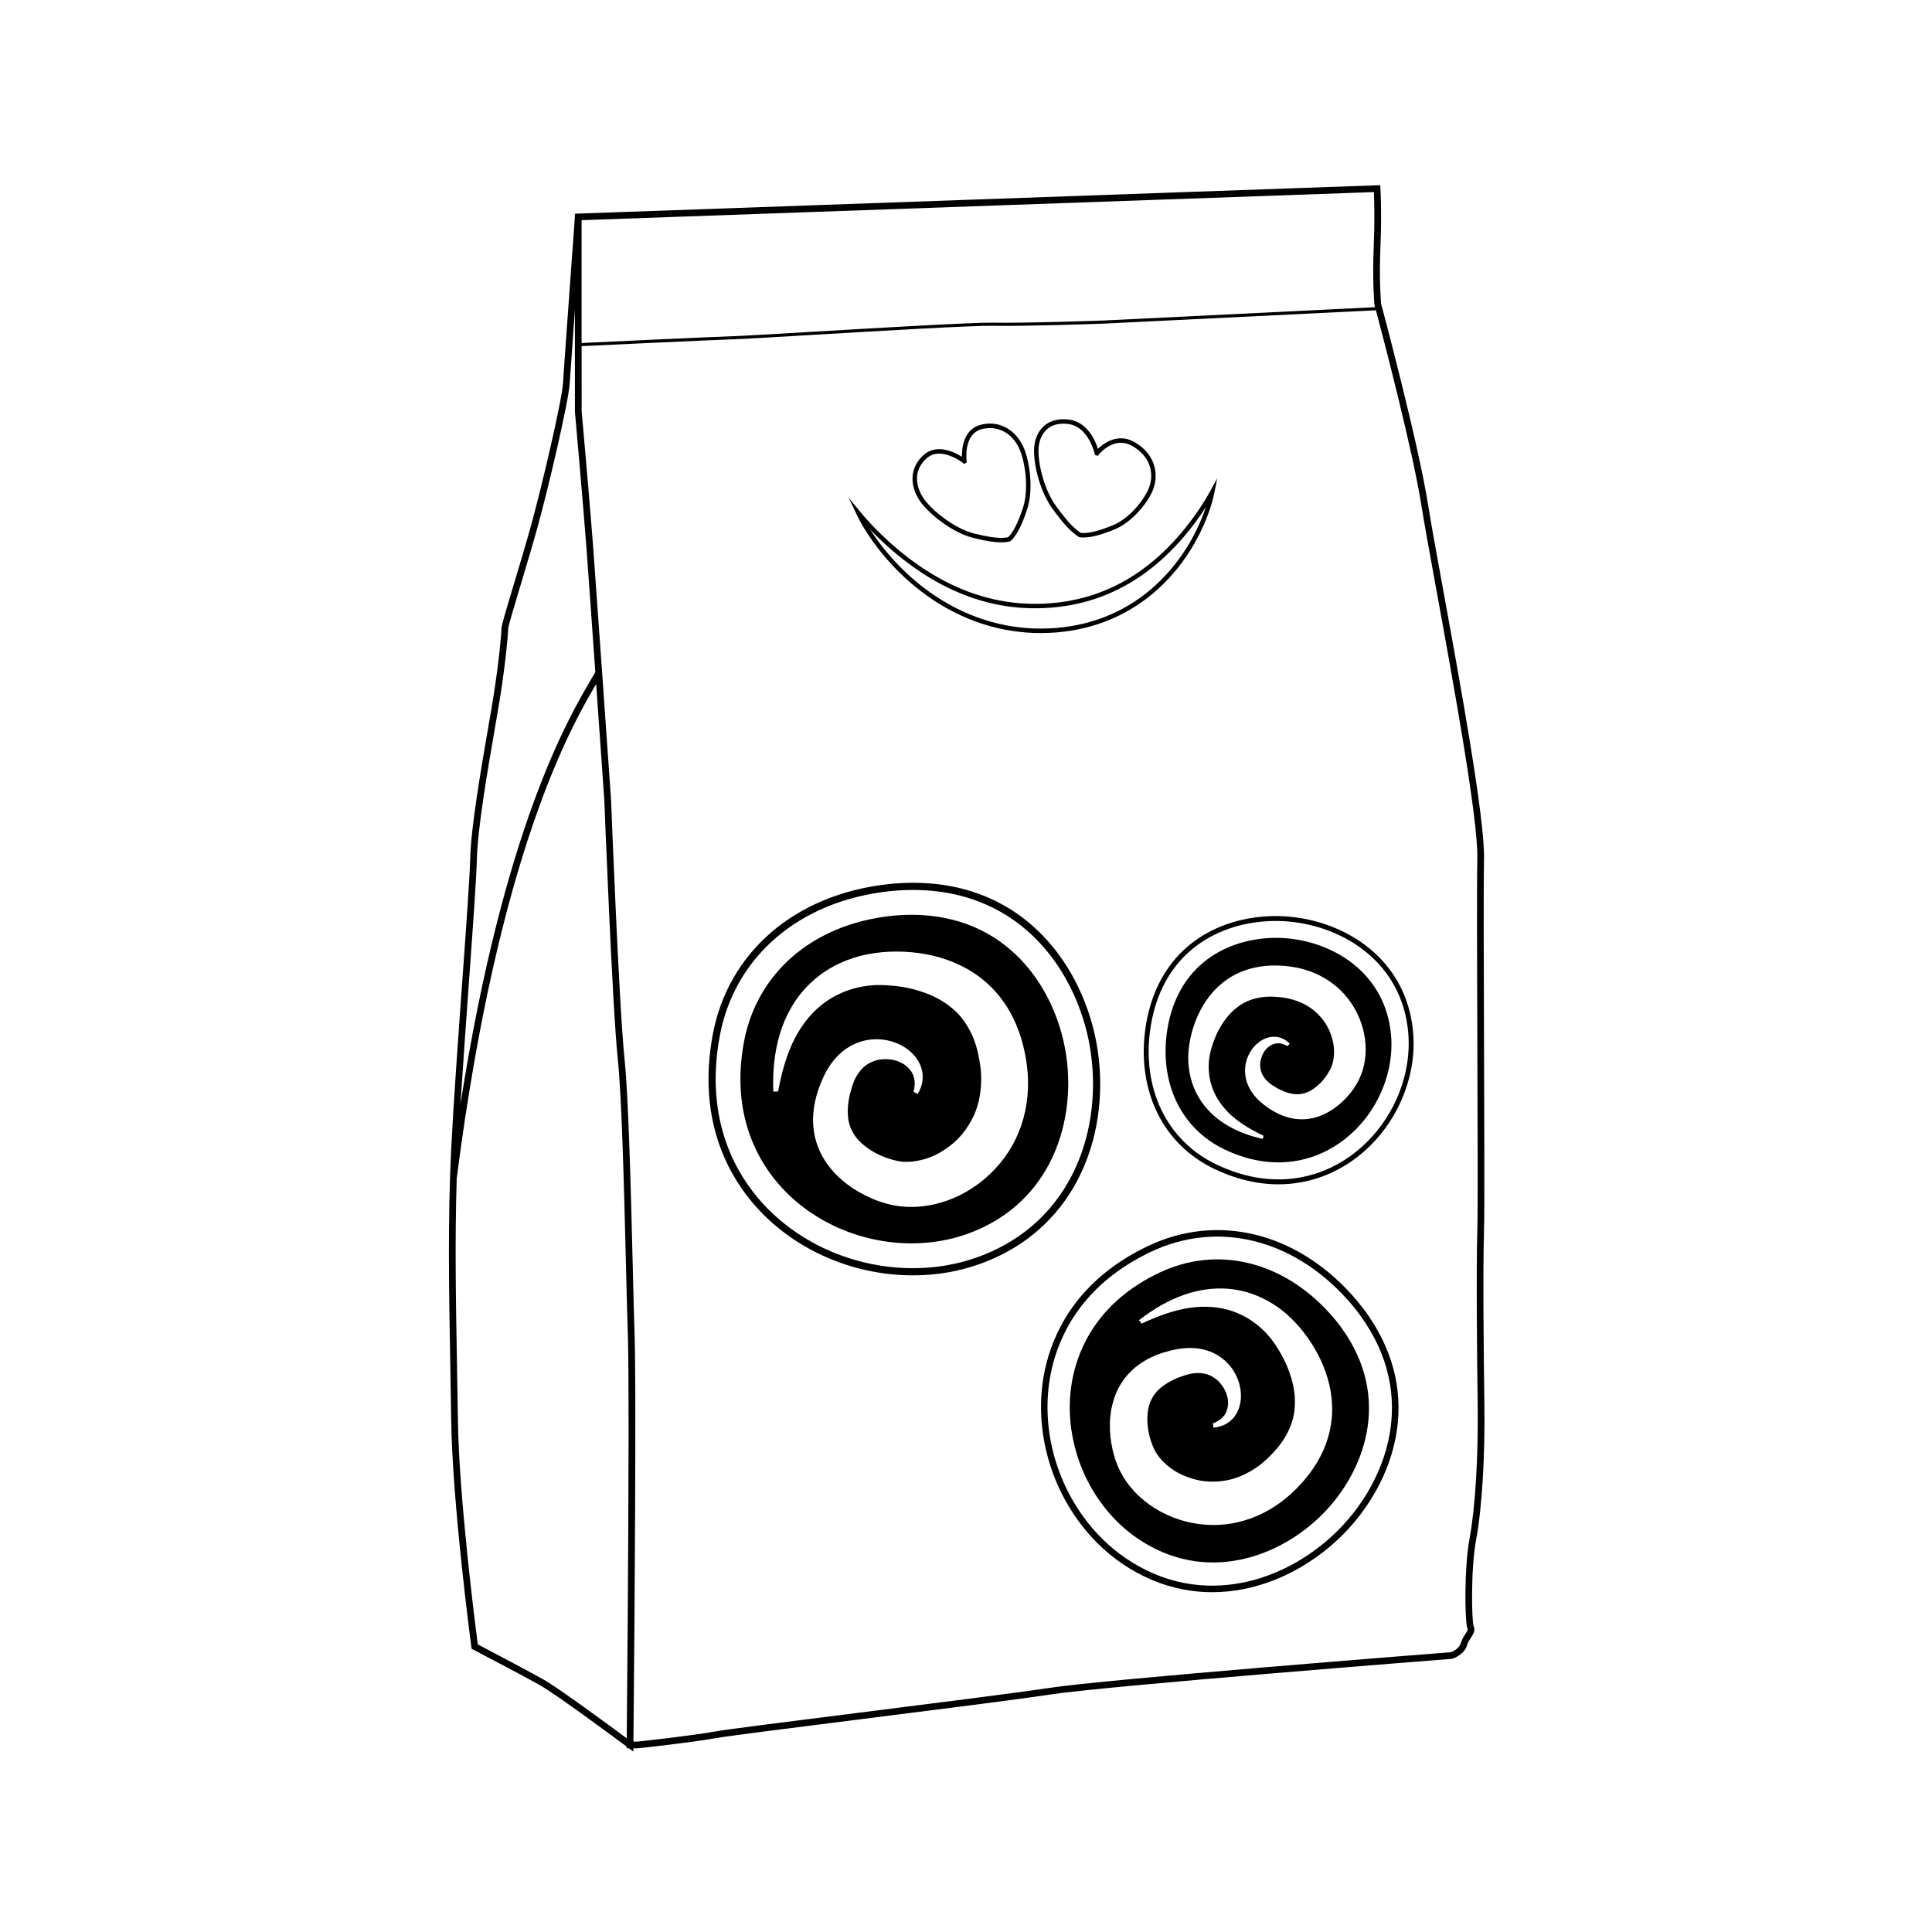<?xml version="1.0" encoding="UTF-8"?>
<!-- Uploaded to: ICON Repo, www.svgrepo.com, Generator: ICON Repo Mixer Tools -->
<svg fill="#000000" width="800px" height="800px" version="1.1" viewBox="144 144 512 512" xmlns="http://www.w3.org/2000/svg">
 <g>
  <path d="m537.37 515.77c-0.172-12.363-0.41-34.762-0.086-45.875 0.152-5.16 0.078-25.57 0.004-47.176-0.074-21.57-0.156-43.875-0.008-51.176 0.219-10.652-6.223-45.984-10.93-71.785-1.703-9.332-3.168-17.391-3.891-21.977-2.586-16.367-11.961-51.461-12.465-53.336-0.059-0.715-0.531-6.625-0.168-15.012 0.395-9.027 0.004-15.434 0-15.496l-0.055-0.863-212.56 7.531-0.859 0.031v0.824c-0.066 0.895-2.867 39.457-3.156 44.113-0.297 4.711-5.629 27.48-8.559 38.031-1.332 4.797-3.008 10.383-4.488 15.309-2.356 7.844-3.246 10.875-3.246 11.59 0 0.941-0.516 7.734-2.062 17.637-0.352 2.258-0.875 5.277-1.469 8.711-1.914 11.074-4.535 26.242-4.762 34.648-0.145 5.387-1.07 18.219-2.141 33.074-1.074 14.953-2.297 31.902-2.898 43.922-0.938 18.781-0.586 38.363-0.238 57.301 0.09 4.914 0.176 9.742 0.238 14.441 0.293 22.309 5.289 59.859 5.34 60.238l0.059 0.457 0.406 0.215c0.129 0.066 13.078 6.836 17.75 9.465 4.281 2.406 20.355 14.336 22.945 16.258l-0.004 0.445h0.602l1.164 0.871 0.008-0.871h1.242l0.047-0.004c0.141-0.016 14.031-1.5 20.504-2.676 3.102-0.562 20.293-2.731 38.496-5.023 19.695-2.481 42.012-5.293 50.047-6.527 15.191-2.336 105.66-9.402 106.57-9.473l0.215-0.043c0.125-0.043 3.117-1.066 3.828-3.562 0.219-0.758 0.625-1.387 1.02-1.996 0.594-0.914 1.266-1.953 0.711-3.062-0.492-1.32-0.801-14.984 0.66-22.867 1.574-8.441 2.391-22.016 2.191-36.312zm-29.316-306.42c-0.395 9.039 0.172 15.266 0.176 15.328l0.027 0.148c0.008 0.023 0.062 0.234 0.156 0.582-7.992 0.395-69.625 3.426-71.566 3.512-2.164 0.098-21.566 0.746-29.699 0.594-5.328-0.098-30.395 1.379-48.703 2.461-9.719 0.574-17.395 1.027-19.551 1.094-5.836 0.184-36.715 1.641-40.766 1.832l0.004-32.551 209.96-7.445c0.09 2.023 0.262 7.43-0.043 14.445zm-239.81 195.35c1.07-14.879 1.996-27.73 2.141-33.152 0.223-8.277 2.832-23.375 4.738-34.395 0.594-3.445 1.117-6.473 1.473-8.738 1.465-9.371 2.086-16.609 2.082-17.895 0.047-0.699 1.637-5.984 3.172-11.098 1.48-4.934 3.16-10.523 4.5-15.34 2.949-10.613 8.32-33.594 8.621-38.395 0.125-2.035 0.734-10.559 1.383-19.582l0.004 27.012c0.023 0.242 2.184 24.418 3.059 36.125 0.395 5.246 1.379 19.117 2.348 32.879-0.312 0.547-0.664 1.148-1.086 1.863-5.969 10.133-23.18 39.363-34.641 112.58 0.637-10.023 1.453-21.426 2.207-31.863zm2.371 175.08c-0.57-4.356-4.988-38.699-5.266-59.57-0.062-4.703-0.148-9.535-0.238-14.449-0.297-16.348-0.598-33.172-0.07-49.527 11.074-86.25 30.305-119.68 36.949-130.96 1.113 15.824 2.148 30.613 2.168 30.887 0.02 0.543 2.09 54.398 3.559 68.484 1.078 10.352 1.68 34.762 2.164 54.379 0.18 7.316 0.336 13.637 0.496 18.43 0.008 0.266 0.02 0.547 0.023 0.848 0.004 0.09 0.004 0.191 0.008 0.285 0.008 0.215 0.012 0.426 0.016 0.656 0.004 0.125 0.004 0.262 0.008 0.391 0.004 0.211 0.008 0.418 0.012 0.641 0.004 0.141 0.004 0.285 0.008 0.43 0.004 0.234 0.008 0.469 0.012 0.715 0.004 0.148 0.004 0.297 0.008 0.449 0.004 0.242 0.008 0.492 0.012 0.746 0 0.164 0.004 0.336 0.008 0.504 0.004 0.266 0.008 0.531 0.008 0.809 0 0.176 0.004 0.355 0.008 0.531 0.004 0.289 0.008 0.586 0.008 0.887 0 0.156 0.004 0.309 0.004 0.469 0.004 0.332 0.008 0.668 0.008 1.012 0 0.164 0.004 0.324 0.004 0.492 0.004 0.387 0.008 0.781 0.008 1.18 0 0.109 0 0.215 0.004 0.324 0.004 0.484 0.008 0.977 0.008 1.48v0.125c0.02 3.387 0.023 7.188 0.023 11.266v0.164 1.938 0.109 1.984 0.125c-0.031 29.328-0.398 69.816-0.48 78.664-4.461-3.309-18.07-13.344-22.094-15.605-4.219-2.383-15.133-8.105-17.383-9.285zm262.83-28.023c-1.461 7.898-1.281 22.43-0.516 23.961 0.113 0.227-0.234 0.762-0.602 1.328-0.422 0.652-0.945 1.465-1.234 2.477-0.402 1.406-2.172 2.168-2.594 2.332-3.828 0.297-91.582 7.168-106.58 9.477-8.012 1.23-30.316 4.043-50 6.519-18.227 2.297-35.445 4.465-38.594 5.035-6.223 1.133-19.434 2.555-20.328 2.652h-1.129c0.027-3.039 0.125-13.465 0.223-26.781 0-0.301 0.004-0.605 0.008-0.91 0.004-0.332 0.004-0.668 0.008-1.008 0.004-0.27 0.004-0.539 0.008-0.812 0.004-0.465 0.008-0.93 0.012-1.398 0.004-0.289 0.004-0.578 0.008-0.867 0-0.219 0.004-0.438 0.004-0.652 0.125-17.625 0.242-38.84 0.223-54.801v-0.273c0-0.566 0-1.125-0.004-1.676v-0.133c0-0.523-0.004-1.035-0.004-1.547v-0.301c0-0.469-0.004-0.93-0.004-1.387v-0.375c0-0.414-0.004-0.816-0.004-1.219 0-0.188 0-0.379-0.004-0.566-0.004-0.379-0.004-0.754-0.008-1.125 0-0.141 0-0.285-0.004-0.426-0.004-0.383-0.004-0.762-0.008-1.133 0-0.172-0.004-0.34-0.004-0.512-0.004-0.32-0.004-0.637-0.008-0.945 0-0.199-0.004-0.391-0.004-0.586-0.004-0.301-0.004-0.602-0.008-0.891 0-0.168-0.004-0.332-0.004-0.496-0.004-0.289-0.008-0.574-0.008-0.855-0.004-0.188-0.004-0.367-0.008-0.551-0.004-0.254-0.008-0.504-0.008-0.746-0.004-0.18-0.004-0.352-0.008-0.527-0.004-0.23-0.008-0.461-0.012-0.684-0.004-0.188-0.008-0.367-0.008-0.547-0.004-0.191-0.008-0.383-0.012-0.566-0.004-0.211-0.008-0.406-0.012-0.605-0.004-0.148-0.008-0.297-0.008-0.441-0.004-0.172-0.008-0.332-0.012-0.496-0.004-0.156-0.008-0.32-0.012-0.469-0.008-0.297-0.016-0.574-0.023-0.84-0.16-4.785-0.316-11.102-0.496-18.414-0.484-19.645-1.09-44.094-2.176-54.52-1.461-14.027-3.531-67.824-3.551-68.395-0.02-0.301-1.172-16.75-2.352-33.527 0.008-0.016 0.02-0.031 0.027-0.047l-0.031-0.02c-0.98-13.922-1.984-28.051-2.383-33.359-0.027-0.367-0.055-0.746-0.086-1.133-0.805-10.516-2.449-29.098-2.871-33.824-0.062-0.699-0.098-1.098-0.102-1.117l-0.008-17.305c3.844-0.184 34.938-1.652 40.793-1.836 2.168-0.066 9.848-0.52 19.574-1.098 18.293-1.078 43.32-2.562 48.637-2.457 8.152 0.156 27.582-0.492 29.75-0.594 1.965-0.09 64.562-3.168 71.746-3.519 1.809 6.812 9.734 37.035 12.07 51.824 0.727 4.609 2.199 12.676 3.902 22.02 4.688 25.727 11.113 60.957 10.898 71.43-0.148 7.32-0.07 29.637 0.008 51.219 0.074 21.594 0.148 41.988-0.004 47.117-0.32 11.148-0.082 33.574 0.086 45.953 0.195 14.195-0.613 27.637-2.152 35.969z"/>
  <path d="m409.34 287.73c-1.852 0-4.141-0.363-7.418-1.176-4.133-1.027-9.305-4.32-12.867-8.195-2.215-2.406-3.359-5.215-3.223-7.898 0.113-2.238 1.137-4.277 2.957-5.894 1.148-1.016 2.531-1.535 4.113-1.535 2.414 0 4.723 1.203 6.004 2.008-0.023-2.352 0.477-7.309 4.984-8.465 0.848-0.219 1.691-0.328 2.512-0.328 4.277 0 7.984 3.094 9.449 7.883 1.52 4.961 1.66 10.93 0.359 14.844-1.449 4.352-2.746 6.856-4.34 8.371l-0.297 0.16c-0.676 0.152-1.406 0.227-2.234 0.227zm-16.438-23.512c-1.285 0-2.402 0.414-3.324 1.234-1.602 1.422-2.461 3.125-2.562 5.066-0.117 2.332 0.945 4.898 2.914 7.035 3.418 3.719 8.352 6.871 12.281 7.848 3.18 0.789 5.379 1.141 7.133 1.141 0.68 0 1.277-0.055 1.824-0.164 1.379-1.375 2.594-3.785 3.922-7.777 1.234-3.703 1.086-9.379-0.367-14.125-1.578-5.172-5.824-7.965-10.535-6.754-4.93 1.266-4.043 8.34-4.035 8.41l0.047 0.348-0.645 0.48-0.359-0.281c-0.035-0.027-3.156-2.461-6.293-2.461z"/>
  <path d="m431.07 286.44c-0.297 0-0.59-0.016-0.875-0.039l-0.273-0.094c-2.062-1.281-4.184-3.562-7.098-7.625-2.625-3.664-4.551-9.512-4.785-14.547-0.133-2.781 0.648-5.211 2.199-6.84 1.652-1.73 4.106-2.473 6.992-2.113 4.91 0.613 7.031 5.551 7.742 7.758 1.09-1.062 3.289-2.785 6.086-2.785 1.254 0 2.488 0.352 3.672 1.043 5.981 3.488 6.488 9.441 4.43 13.496-2.164 4.25-6.117 8.117-9.84 9.625-3.668 1.484-6.137 2.121-8.25 2.121zm-0.621-1.203c0.148 0.004 0.383 0.016 0.621 0.016 1.949 0 4.285-0.609 7.805-2.035 3.477-1.406 7.184-5.047 9.223-9.062 1.875-3.695 1.375-8.816-3.969-11.934-1.004-0.586-2.035-0.879-3.074-0.879-3.387 0-5.879 3.113-5.906 3.144l-0.258 0.328-0.715-0.238-0.074-0.328c-0.016-0.074-1.645-7.215-7.023-7.887-2.543-0.316-4.59 0.281-5.992 1.754-1.324 1.391-1.992 3.512-1.875 5.969 0.23 4.828 2.062 10.418 4.566 13.91 2.781 3.863 4.777 6.039 6.672 7.242z"/>
  <path d="m419.76 311.77c-1.199 0-2.394-0.039-3.559-0.125-2.852-0.223-5.43-0.621-7.898-1.211-5.262-1.242-10.348-3.344-15.117-6.246-4.652-2.828-8.957-6.363-12.801-10.5-1.906-2.059-3.66-4.211-5.207-6.394-1.762-2.488-3.137-4.785-4.195-7.027l-2.047-4.316 3.035 3.684c0.906 1.098 1.758 2.07 2.613 2.969 0.824 0.891 1.723 1.809 2.746 2.812 1.914 1.867 3.859 3.598 5.773 5.137 4.082 3.297 8.301 6.019 12.531 8.09 1.113 0.547 2.219 1.047 3.293 1.484 1.27 0.52 2.332 0.922 3.34 1.258 2.391 0.793 4.602 1.375 6.766 1.777 2.441 0.453 4.668 0.715 6.809 0.801 2.297 0.113 4.582 0.074 6.781-0.121 2.238-0.172 4.449-0.504 6.586-0.988 2.023-0.426 4.086-1.039 6.316-1.867 1.891-0.699 3.836-1.594 5.953-2.734 0.902-0.492 1.824-1.039 2.82-1.68 0.922-0.582 1.836-1.211 2.719-1.863 3.426-2.512 6.715-5.602 9.773-9.176 3.086-3.621 5.758-7.461 7.941-11.406l1.855-3.359-0.758 3.762c-0.453 2.258-1.18 4.602-2.215 7.168-0.895 2.211-1.988 4.449-3.258 6.644-2.531 4.336-5.617 8.207-9.18 11.496-3.656 3.387-7.836 6.121-12.422 8.125-2.211 0.961-4.625 1.777-7.18 2.418-2.453 0.594-5.004 1.004-7.586 1.223-1.426 0.113-2.844 0.168-4.231 0.168zm-45.109-27.375c0.465 0.723 0.961 1.457 1.496 2.211 1.516 2.144 3.234 4.254 5.109 6.273 3.769 4.059 7.992 7.523 12.551 10.293 4.66 2.84 9.629 4.891 14.773 6.106 2.406 0.578 4.926 0.965 7.711 1.184 2.434 0.172 5.016 0.156 7.606-0.039 2.519-0.219 5.012-0.617 7.398-1.195 2.484-0.625 4.84-1.418 6.988-2.356 4.465-1.949 8.531-4.609 12.09-7.906 3.477-3.211 6.488-6.984 8.957-11.223 1.242-2.148 2.312-4.332 3.184-6.496 0.402-0.988 0.754-1.941 1.059-2.871-1.742 2.723-3.711 5.375-5.883 7.922-3.121 3.644-6.477 6.793-9.973 9.359-0.906 0.672-1.844 1.312-2.785 1.91-1.02 0.652-1.965 1.215-2.891 1.719-2.172 1.172-4.168 2.086-6.106 2.805-2.285 0.848-4.402 1.473-6.473 1.914-2.184 0.492-4.453 0.832-6.742 1.012-2.242 0.199-4.594 0.238-6.93 0.125-2.195-0.09-4.477-0.359-6.969-0.82-2.219-0.414-4.484-1.008-6.926-1.816-1.035-0.344-2.117-0.754-3.414-1.285-1.098-0.449-2.231-0.961-3.367-1.52-4.312-2.109-8.602-4.879-12.754-8.23-1.941-1.562-3.914-3.316-5.859-5.211-0.664-0.648-1.277-1.27-1.852-1.863z"/>
  <path d="m385.55 386.43c-1.816 0-3.688 0.105-5.566 0.312-20.598 2.281-35.484 15.117-38.852 33.504-3.289 17.969 2.918 30.02 8.707 36.965 8.504 10.199 21.863 16.293 35.734 16.293 5.199 0 10.211-0.859 14.898-2.551 22.332-8.066 29.082-30.215 25.867-48.59-2.898-16.574-15.324-35.934-40.789-35.934zm28.441 57.535c-3.922 9.785-12.91 17.344-23.277 19.371-2.586 0.496-5.254 0.656-7.891 0.371-2.672-0.273-5.199-1.008-7.621-2.027-4.793-2.047-9.238-5.207-12.258-9.617-1.496-2.195-2.578-4.703-3.09-7.324-0.523-2.621-0.484-5.324-0.027-7.918 0.457-2.59 1.316-5.09 2.402-7.441 1.113-2.379 2.633-4.633 4.66-6.41 2.023-1.77 4.562-2.992 7.231-3.394 2.664-0.414 5.43-0.047 7.879 1.039 2.438 1.078 4.656 2.914 5.801 5.441 0.566 1.254 0.82 2.668 0.691 4.043-0.109 1.363-0.633 2.715-1.277 3.824l-1.121-0.602c0.191-0.66 0.258-1.184 0.293-1.77 0.047-0.562 0.02-1.113-0.082-1.625-0.195-1.027-0.664-1.895-1.285-2.586-1.18-1.422-2.996-2.269-4.824-2.543-1.836-0.262-3.648-0.074-5.121 0.609-1.492 0.617-2.621 1.641-3.504 2.879-0.902 1.227-1.547 2.762-2 4.492l-0.047 0.16-0.012 0.039c-0.012 0.031 0.066-0.145 0.023-0.043l-0.035 0.113-0.137 0.457c-0.113 0.344-0.145 0.531-0.188 0.742-0.086 0.414-0.203 0.941-0.27 1.398-0.156 0.941-0.238 1.848-0.238 2.703-0.027 1.715 0.223 3.203 0.73 4.465 0.52 1.254 1.188 2.344 2.133 3.371 1.871 2.004 4.848 3.883 8.102 4.894 0.805 0.242 1.598 0.469 2.328 0.605l0.27 0.047 0.133 0.02c0.176 0.043-0.207-0.047-0.145-0.035l0.059 0.012 0.117 0.02c0.293 0.051 0.715 0.129 0.715 0.105l0.395 0.02c0.172 0.016 0.344 0.016 0.52 0.02 1.391 0.051 2.844-0.191 4.316-0.531 1.473-0.355 2.953-0.938 4.356-1.699 0.703-0.379 1.387-0.809 2.043-1.273 0.668-0.449 1.312-0.941 1.926-1.469 2.465-2.121 4.32-4.82 5.613-7.754 1.258-2.965 1.801-6.262 1.742-9.801-0.02-0.445-0.031-0.887-0.074-1.34-0.02-0.227-0.031-0.449-0.059-0.676l-0.035-0.34-0.02-0.172-0.008-0.086c-0.008-0.043 0.043 0.238 0.016 0.09l-0.008-0.059-0.246-1.586c-0.055-0.371-0.168-0.895-0.246-1.332-0.348-1.82-0.859-3.512-1.512-5.074-1.348-3.09-3.129-5.727-5.781-7.828-1.312-1.055-2.789-2.035-4.465-2.828-1.664-0.801-3.504-1.43-5.43-1.957-1.93-0.508-3.965-0.828-6.023-0.992-1.027-0.094-2.066-0.145-3.094-0.145l-0.77 0.012c-0.102-0.004-0.312 0.016-0.324 0l-0.473 0.039c-0.363 0.008-0.922 0.066-1.383 0.125-3.91 0.449-7.777 1.848-11.145 4.18-1.676 1.18-3.242 2.602-4.648 4.258-1.375 1.672-2.652 3.543-3.715 5.613-2.102 4.152-3.457 8.957-4.375 13.977l-1.27 0.035c-0.184-5.094 0.238-10.273 1.727-15.227 1.469-4.941 4.102-9.629 7.867-13.266 3.731-3.672 8.508-6.188 13.547-7.488 5.074-1.254 10.309-1.414 15.445-0.727 5.125 0.711 10.195 2.398 14.574 5.297 4.398 2.867 7.965 6.988 10.289 11.676 1.168 2.34 2.07 4.809 2.715 7.324 0.316 1.242 0.598 2.57 0.805 3.793 0.215 1.309 0.367 2.586 0.457 3.891 0.363 5.211-0.375 10.543-2.367 15.414z"/>
  <path d="m434.66 420.88c-3.469-19.805-18.312-42.934-48.738-42.934-2.168 0-4.406 0.125-6.652 0.375-24.609 2.727-42.398 18.062-46.418 40.031-3.93 21.469 3.484 35.867 10.402 44.164 10.16 12.188 26.121 19.465 42.695 19.465 6.215 0 12.203-1.023 17.805-3.047 26.688-9.641 34.754-36.105 30.906-58.055zm-31.551 56.266c-5.391 1.949-11.164 2.938-17.156 2.938-16.02 0-31.434-7.023-41.238-18.785-6.656-7.984-13.793-21.855-9.996-42.605 3.863-21.109 21.016-35.855 44.758-38.484 2.176-0.242 4.348-0.363 6.445-0.363 29.25 0 43.527 22.281 46.871 41.359 3.703 21.172-4.035 46.676-29.684 55.941z"/>
  <path d="m499.6 496.02c-0.961-1.336-2.027-2.652-3.172-3.926-12.562-13.93-29.863-18.078-45.148-10.836-14.941 7.082-20.516 18.012-22.555 25.934-3 11.641-0.414 24.676 6.918 34.867 2.746 3.82 6.027 7.051 9.75 9.602 17.73 12.145 37.574 5.398 49.371-6.676 10.645-10.895 18.297-30.254 4.836-48.965zm-27.238 51.305c-9.262 2.293-19.566-0.316-26.535-6.863-1.734-1.637-3.258-3.512-4.441-5.602-1.211-2.106-2.008-4.352-2.539-6.672-1.027-4.606-1.055-9.539 0.586-14.09 0.82-2.258 2.09-4.379 3.746-6.141 1.648-1.77 3.656-3.172 5.801-4.203 2.144-1.035 4.438-1.723 6.738-2.168 2.336-0.441 4.797-0.516 7.176 0.035 2.371 0.551 4.609 1.77 6.316 3.519 1.711 1.738 2.902 3.965 3.402 6.34 0.496 2.359 0.32 4.961-0.934 7.141-0.621 1.078-1.527 2.012-2.602 2.644-1.059 0.641-2.332 0.973-3.484 1.082l-0.148-1.141c0.586-0.207 1.008-0.438 1.457-0.719 0.438-0.266 0.828-0.574 1.152-0.918 0.652-0.688 1.039-1.488 1.223-2.312 0.422-1.617 0.086-3.402-0.684-4.891-0.777-1.484-1.875-2.719-3.152-3.441-1.242-0.77-2.59-1.059-3.965-1.055-1.375-0.016-2.848 0.324-4.359 0.906l-0.176 0.059c-0.027 0.008 0.141-0.027 0.047-0.004l-0.508 0.176c-0.312 0.098-0.469 0.176-0.645 0.254-0.348 0.156-0.797 0.348-1.168 0.539-0.77 0.383-1.48 0.801-2.113 1.254-1.273 0.887-2.238 1.855-2.891 2.894-0.648 1.043-1.098 2.109-1.348 3.348-0.484 2.438-0.293 5.613 0.684 8.539 0.246 0.719 0.504 1.422 0.785 2.031l0.105 0.223 0.055 0.109c0.062 0.152-0.074-0.176-0.051-0.125l0.023 0.051 0.047 0.098c0.117 0.242 0.281 0.594 0.301 0.578l0.191 0.305c0.078 0.133 0.172 0.262 0.258 0.391 0.695 1.047 1.641 1.992 2.672 2.891 1.039 0.898 2.25 1.672 3.551 2.301 0.652 0.316 1.324 0.594 2.019 0.828 0.684 0.254 1.383 0.469 2.098 0.637 2.859 0.691 5.828 0.625 8.664 0.023 2.844-0.645 5.551-1.988 8.117-3.902 0.316-0.25 0.637-0.492 0.945-0.762 0.156-0.133 0.316-0.262 0.469-0.402l0.23-0.207 0.117-0.105 0.059-0.051-0.059 0.059 0.035-0.035 1.035-1.02c0.242-0.238 0.566-0.598 0.848-0.887 1.152-1.219 2.125-2.488 2.93-3.793 1.559-2.621 2.555-5.324 2.695-8.383 0.078-1.52 0.02-3.129-0.281-4.773-0.293-1.648-0.801-3.328-1.434-5.023-0.645-1.688-1.484-3.352-2.453-4.953-0.473-0.809-0.988-1.594-1.531-2.348l-0.414-0.559c-0.051-0.074-0.176-0.223-0.172-0.238l-0.281-0.328c-0.195-0.262-0.535-0.641-0.82-0.953-2.394-2.637-5.469-4.738-8.961-5.981-1.754-0.605-3.625-1.008-5.582-1.164-1.957-0.129-4.008-0.078-6.09 0.238-4.168 0.652-8.41 2.195-12.582 4.172l-0.695-0.914c3.644-2.828 7.676-5.258 12.102-6.781 4.41-1.531 9.242-2.074 13.902-1.23 4.668 0.805 9.043 2.981 12.66 5.996 3.602 3.066 6.488 6.828 8.699 10.965 2.188 4.141 3.625 8.758 3.812 13.508 0.219 4.746-0.926 9.547-3.141 13.73-1.102 2.098-2.438 4.062-3.945 5.863-0.742 0.891-1.57 1.801-2.363 2.598-0.848 0.852-1.703 1.637-2.613 2.394-3.652 3.031-7.961 5.309-12.594 6.418z"/>
  <path d="m500.25 550.32c12.719-13.016 21.867-36.148 5.785-58.504-1.145-1.594-2.422-3.172-3.789-4.691-15.012-16.641-35.68-21.602-53.945-12.945-17.852 8.457-24.512 21.52-26.953 30.984-3.586 13.906-0.496 29.48 8.266 41.66 3.285 4.566 7.203 8.426 11.648 11.473 21.188 14.508 44.895 6.445 58.988-7.977zm-58.016 6.555c-4.281-2.934-8.059-6.652-11.227-11.055-8.469-11.77-11.457-26.809-7.996-40.227 2.348-9.109 8.77-21.688 26.02-29.863 17.555-8.32 37.453-3.508 51.93 12.547 1.328 1.469 2.562 3 3.676 4.543 15.461 21.492 6.637 43.762-5.617 56.297-13.594 13.91-36.422 21.707-56.785 7.758z"/>
  <path d="m454.08 413.36c-0.32 1.203-0.578 2.461-0.77 3.738-2.106 14.031 3.777 26.137 15.355 31.59 11.312 5.332 20.379 3.336 25.992 0.723 8.242-3.84 14.617-11.609 17.055-20.793 0.914-3.441 1.227-6.91 0.93-10.309-1.418-16.195-14.891-24.551-27.617-25.648-11.488-0.98-26.477 3.844-30.945 20.699zm43.062-8.727c5.789 4.312 9.211 11.586 8.734 18.805-0.125 1.801-0.488 3.59-1.137 5.285-0.652 1.719-1.578 3.266-2.68 4.688-2.195 2.812-5.066 5.199-8.516 6.426-1.715 0.605-3.562 0.883-5.391 0.762-1.824-0.113-3.609-0.617-5.242-1.371-1.637-0.758-3.137-1.766-4.504-2.894-1.379-1.152-2.606-2.555-3.426-4.211-0.816-1.648-1.18-3.543-0.977-5.379 0.191-1.836 0.922-3.602 2.07-5.035 1.141-1.422 2.746-2.57 4.621-2.887 0.93-0.156 1.91-0.074 2.797 0.254 0.883 0.309 1.688 0.895 2.305 1.516l-0.598 0.637c-0.402-0.246-0.738-0.379-1.121-0.508-0.367-0.129-0.73-0.207-1.086-0.23-0.715-0.051-1.371 0.109-1.941 0.395-1.148 0.531-2.027 1.586-2.527 2.746-0.496 1.168-0.688 2.402-0.496 3.496 0.148 1.098 0.625 2.023 1.289 2.824 0.652 0.812 1.555 1.508 2.625 2.113l0.098 0.059 0.023 0.016c0.02 0.016-0.086-0.07-0.023-0.023l0.066 0.043 0.281 0.172c0.207 0.133 0.324 0.188 0.457 0.254 0.258 0.129 0.586 0.301 0.879 0.426 0.594 0.27 1.18 0.48 1.746 0.633 1.125 0.32 2.156 0.414 3.082 0.301 0.922-0.125 1.758-0.371 2.606-0.82 1.656-0.887 3.422-2.527 4.66-4.504 0.305-0.488 0.59-0.977 0.809-1.434l0.082-0.172 0.035-0.082c0.059-0.109-0.066 0.129-0.047 0.09l0.016-0.035 0.035-0.074c0.082-0.184 0.211-0.449 0.195-0.457l0.082-0.258c0.039-0.109 0.07-0.223 0.105-0.34 0.277-0.91 0.375-1.914 0.406-2.949 0.027-1.035-0.102-2.117-0.359-3.18-0.129-0.531-0.289-1.059-0.484-1.574-0.18-0.52-0.391-1.035-0.633-1.531-0.969-2.004-2.434-3.707-4.148-5.074-1.742-1.352-3.828-2.289-6.18-2.871-0.297-0.066-0.594-0.137-0.898-0.188-0.156-0.027-0.305-0.059-0.461-0.078l-0.23-0.035-0.117-0.02-0.055-0.012c-0.031-0.004 0.164 0.016 0.062 0.008l-0.039-0.004-1.094-0.113c-0.258-0.027-0.621-0.047-0.926-0.07-1.266-0.09-2.473-0.047-3.621 0.113-2.281 0.348-4.34 1.062-6.195 2.453-0.93 0.684-1.84 1.488-2.656 2.457-0.824 0.965-1.559 2.066-2.246 3.25-0.676 1.188-1.246 2.481-1.715 3.812-0.242 0.664-0.457 1.34-0.637 2.023l-0.125 0.512c-0.02 0.066-0.043 0.211-0.059 0.215l-0.059 0.32c-0.059 0.242-0.117 0.621-0.164 0.938-0.387 2.664-0.141 5.473 0.809 8.109 0.484 1.316 1.152 2.602 2 3.82 0.863 1.207 1.879 2.379 3.062 3.445 2.383 2.121 5.32 3.859 8.484 5.348l-0.199 0.848c-3.402-0.77-6.758-1.961-9.773-3.816-3.012-1.84-5.652-4.402-7.398-7.535-1.773-3.113-2.602-6.715-2.582-10.277 0.062-3.578 0.875-7.07 2.231-10.348 1.371-3.266 3.375-6.324 6.062-8.715 2.672-2.406 6.023-4.043 9.535-4.758 1.754-0.363 3.547-0.527 5.324-0.512 0.875 0.008 1.805 0.051 2.652 0.133 0.906 0.086 1.773 0.211 2.656 0.379 3.508 0.656 6.906 2.082 9.781 4.254z"/>
  <path d="m485.5 386.91c-13.715-1.18-31.629 4.582-36.969 24.723-0.383 1.434-0.691 2.938-0.922 4.469-2.516 16.766 4.516 31.23 18.344 37.742 13.52 6.371 24.348 3.988 31.055 0.867 9.852-4.586 17.469-13.871 20.375-24.84 1.094-4.113 1.465-8.258 1.109-12.316-1.695-19.355-17.793-29.34-32.992-30.645zm31.695 30.754c0.344 3.91-0.016 7.906-1.066 11.871-2.812 10.602-10.164 19.57-19.672 23.996-6.453 3.004-16.883 5.293-29.949-0.863-13.293-6.262-20.039-20.203-17.613-36.375 0.223-1.484 0.523-2.941 0.891-4.328 5.133-19.359 22.387-24.898 35.602-23.758 14.66 1.258 30.18 10.859 31.809 29.457z"/>
 </g>
</svg>